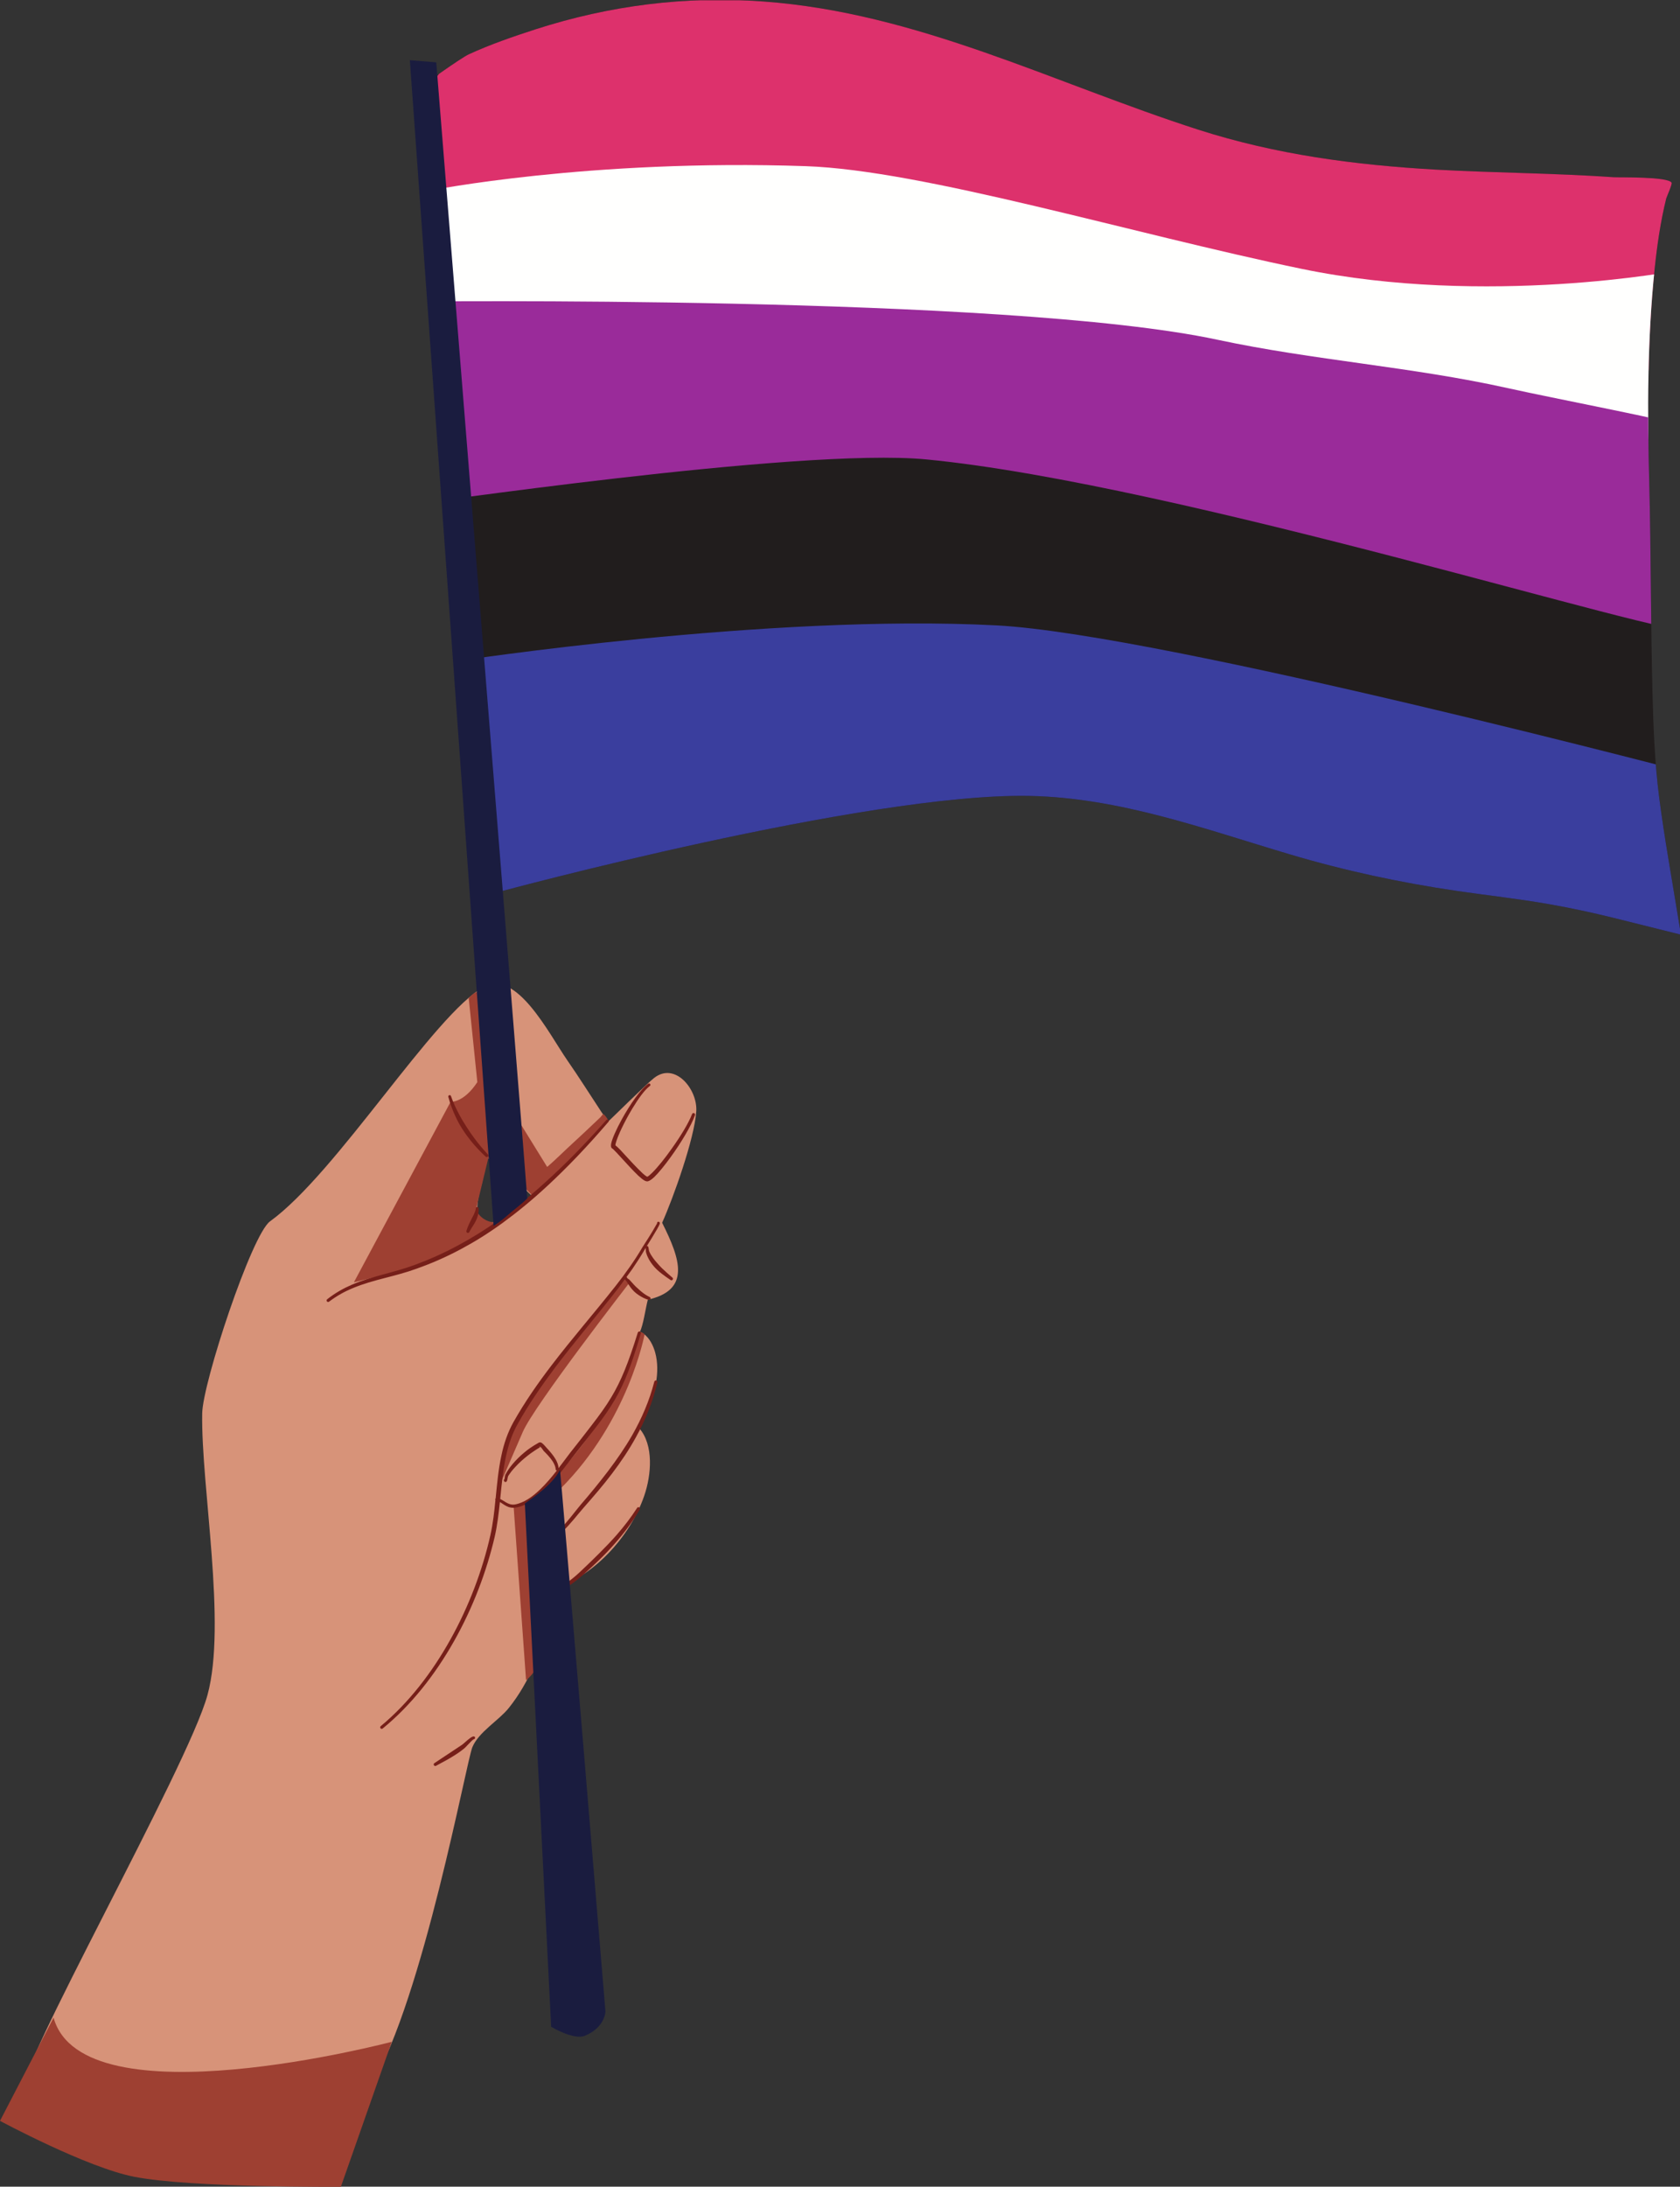 <?xml version="1.0" encoding="UTF-8"?><svg xmlns="http://www.w3.org/2000/svg" xmlns:xlink="http://www.w3.org/1999/xlink" height="106.0" preserveAspectRatio="xMidYMid meet" version="1.0" viewBox="0.0 0.0 81.5 106.0" width="81.5" zoomAndPan="magnify"><rect x="0.0" y="0.0" width="81.5" height="106.0" fill="#333333" stroke="none"/><defs><clipPath id="a"><path d="M 0 48 L 32 48 L 32 106.012 L 0 106.012 Z M 0 48"/></clipPath><clipPath id="b"><path d="M 20 0 L 81.551 0 L 81.551 46 L 20 46 Z M 20 0"/></clipPath><clipPath id="c"><path d="M 20 0.012 L 81.5 0.012 L 81.5 19 L 20 19 Z M 20 0.012"/></clipPath><clipPath id="d"><path d="M 24.211 43.234 L 20.613 4.066 C 20.613 4.066 22.348 2.816 22.742 2.633 C 23.789 2.152 24.883 1.777 25.977 1.422 C 29.598 0.258 33.254 -0.203 37.051 0.074 C 44.535 0.621 51.102 4.027 58.141 6.289 C 61.902 7.496 65.73 8 69.66 8.223 C 72.531 8.383 75.402 8.391 78.27 8.59 C 78.547 8.609 80.934 8.551 81.094 8.859 C 81.129 8.93 80.852 9.551 80.832 9.621 C 80.555 10.742 80.391 11.883 80.27 13.031 C 79.91 16.484 79.918 19.949 80.008 23.414 C 80.094 26.793 80.078 30.172 80.164 33.551 C 80.207 35.25 80.273 36.957 80.488 38.645 C 80.613 39.613 80.762 40.578 80.922 41.543 C 81.02 42.121 81.547 45.309 81.547 45.309 C 81.547 45.309 78.766 44.617 78.27 44.492 C 77.242 44.238 76.203 44.016 75.16 43.832 C 73.68 43.57 72.188 43.41 70.699 43.191 C 67.949 42.789 65.234 42.207 62.57 41.414 C 58.422 40.184 54.32 38.668 49.938 38.582 C 41.988 38.43 24.211 43.234 24.211 43.234 Z M 24.211 43.234"/></clipPath><clipPath id="e"><path d="M 20 8 L 81.5 8 L 81.5 22 L 20 22 Z M 20 8"/></clipPath><clipPath id="f"><path d="M 24.211 43.234 L 20.613 4.066 C 20.613 4.066 22.348 2.816 22.742 2.633 C 23.789 2.152 24.883 1.777 25.977 1.422 C 29.598 0.258 33.254 -0.203 37.051 0.074 C 44.535 0.621 51.102 4.027 58.141 6.289 C 61.902 7.496 65.73 8 69.66 8.223 C 72.531 8.383 75.402 8.391 78.27 8.59 C 78.547 8.609 80.934 8.551 81.094 8.859 C 81.129 8.93 80.852 9.551 80.832 9.621 C 80.555 10.742 80.391 11.883 80.27 13.031 C 79.91 16.484 79.918 19.949 80.008 23.414 C 80.094 26.793 80.078 30.172 80.164 33.551 C 80.207 35.25 80.273 36.957 80.488 38.645 C 80.613 39.613 80.762 40.578 80.922 41.543 C 81.02 42.121 81.547 45.309 81.547 45.309 C 81.547 45.309 78.766 44.617 78.27 44.492 C 77.242 44.238 76.203 44.016 75.16 43.832 C 73.68 43.57 72.188 43.41 70.699 43.191 C 67.949 42.789 65.234 42.207 62.57 41.414 C 58.422 40.184 54.32 38.668 49.938 38.582 C 41.988 38.43 24.211 43.234 24.211 43.234 Z M 24.211 43.234"/></clipPath><clipPath id="g"><path d="M 20 14 L 81.5 14 L 81.5 31 L 20 31 Z M 20 14"/></clipPath><clipPath id="h"><path d="M 24.211 43.234 L 20.613 4.066 C 20.613 4.066 22.348 2.816 22.742 2.633 C 23.789 2.152 24.883 1.777 25.977 1.422 C 29.598 0.258 33.254 -0.203 37.051 0.074 C 44.535 0.621 51.102 4.027 58.141 6.289 C 61.902 7.496 65.73 8 69.66 8.223 C 72.531 8.383 75.402 8.391 78.27 8.59 C 78.547 8.609 80.934 8.551 81.094 8.859 C 81.129 8.93 80.852 9.551 80.832 9.621 C 80.555 10.742 80.391 11.883 80.27 13.031 C 79.91 16.484 79.918 19.949 80.008 23.414 C 80.094 26.793 80.078 30.172 80.164 33.551 C 80.207 35.25 80.273 36.957 80.488 38.645 C 80.613 39.613 80.762 40.578 80.922 41.543 C 81.02 42.121 81.547 45.309 81.547 45.309 C 81.547 45.309 78.766 44.617 78.27 44.492 C 77.242 44.238 76.203 44.016 75.16 43.832 C 73.68 43.57 72.188 43.41 70.699 43.191 C 67.949 42.789 65.234 42.207 62.57 41.414 C 58.422 40.184 54.32 38.668 49.938 38.582 C 41.988 38.43 24.211 43.234 24.211 43.234 Z M 24.211 43.234"/></clipPath><clipPath id="i"><path d="M 22 30 L 81.5 30 L 81.5 46 L 22 46 Z M 22 30"/></clipPath><clipPath id="j"><path d="M 24.211 43.234 L 20.613 4.066 C 20.613 4.066 22.348 2.816 22.742 2.633 C 23.789 2.152 24.883 1.777 25.977 1.422 C 29.598 0.258 33.254 -0.203 37.051 0.074 C 44.535 0.621 51.102 4.027 58.141 6.289 C 61.902 7.496 65.73 8 69.66 8.223 C 72.531 8.383 75.402 8.391 78.27 8.59 C 78.547 8.609 80.934 8.551 81.094 8.859 C 81.129 8.93 80.852 9.551 80.832 9.621 C 80.555 10.742 80.391 11.883 80.27 13.031 C 79.91 16.484 79.918 19.949 80.008 23.414 C 80.094 26.793 80.078 30.172 80.164 33.551 C 80.207 35.25 80.273 36.957 80.488 38.645 C 80.613 39.613 80.762 40.578 80.922 41.543 C 81.02 42.121 81.547 45.309 81.547 45.309 C 81.547 45.309 78.766 44.617 78.27 44.492 C 77.242 44.238 76.203 44.016 75.16 43.832 C 73.68 43.57 72.188 43.41 70.699 43.191 C 67.949 42.789 65.234 42.207 62.57 41.414 C 58.422 40.184 54.32 38.668 49.938 38.582 C 41.988 38.43 24.211 43.234 24.211 43.234 Z M 24.211 43.234"/></clipPath></defs><g><g id="change1_1"><path d="M 23.602 56.082 C 23.551 56.465 23.488 56.844 23.41 57.211 C 23.316 57.672 22.793 59.113 23.586 59.25 C 24.363 59.383 25.242 58.508 25.727 58.043 C 25.754 58.02 25.777 57.996 25.805 57.973 C 25.531 57.703 25.25 57.441 24.965 57.191 C 24.523 56.805 24.07 56.43 23.602 56.082 Z M 13.098 59.207 C 16.34 56.863 21.074 49.141 23.48 47.836 C 25.059 46.98 26.613 50.082 27.52 51.398 C 28.082 52.207 28.609 53.043 29.152 53.867 C 29.262 54.031 29.379 54.199 29.496 54.371 C 29.586 54.305 31.305 52.594 31.727 52.258 C 32.746 51.453 33.852 52.809 33.777 53.879 C 33.688 55.199 32.66 58.078 32.121 59.273 C 33.02 61.059 33.508 62.535 31.426 63.004 C 31.301 63.508 31.215 64.195 31.039 64.578 C 31.125 64.605 31.199 64.633 31.207 64.641 C 31.508 64.855 31.688 65.219 31.785 65.566 C 32.047 66.531 31.754 67.59 31.363 68.48 C 31.254 68.73 31.137 68.98 31.008 69.23 C 31.723 70.047 31.602 71.5 31.25 72.516 C 30.566 74.5 28.789 76.457 26.695 77.09 C 26.688 77.539 26.648 77.988 26.57 78.438 C 26.312 79.988 25.672 81.559 24.684 82.793 C 24.188 83.41 23.219 83.957 22.914 84.699 C 22.621 85.41 20.535 96.828 18.027 101.062 C 15.629 105.117 8.543 105.012 4.781 103.637 C 3.66 103.227 1.688 102.641 1.098 101.465 C 0.641 100.551 9.121 85.648 10.066 82.164 C 11.008 78.703 9.75 72.074 9.809 68.516 C 9.832 67.027 12.207 59.852 13.098 59.207" fill="#d79379" fill-rule="evenodd"/></g><g clip-path="url(#a)" id="change2_1"><path d="M 29.488 54.293 C 29.445 54.484 25.875 58 25.875 58 C 25.875 58 23.762 55.848 23.688 56.145 C 23.559 56.684 23.359 57.508 23.129 58.461 C 23.023 58.91 23.695 59.328 24.07 59.234 C 24.445 59.141 21.609 60.949 20.664 61.246 C 19.723 61.539 17.168 62.16 17.168 62.16 L 21.859 53.414 C 21.859 53.414 22.496 53.465 23.156 52.457 L 22.738 48.379 C 23.176 47.91 23.406 48.086 23.406 48.086 L 23.793 51.777 L 23.691 51.953 L 26.543 56.566 C 26.566 56.547 26.59 56.527 26.613 56.508 C 26.789 56.355 26.961 56.195 27.133 56.031 C 27.66 55.523 28.211 55.035 28.738 54.527 C 28.875 54.402 29.008 54.273 29.141 54.145 C 29.156 54.125 29.238 54.012 29.27 54.008 C 29.309 54.004 29.496 54.254 29.488 54.293 Z M 30.496 62.23 C 30.496 62.23 25.914 68.133 25.363 69.41 C 24.809 70.684 24.285 71.895 24.285 71.895 C 24.285 71.895 24.242 69.84 25.742 67.703 C 26.336 66.855 30.285 61.965 30.285 61.965 Z M 31.27 64.684 C 31.27 64.684 30.496 68.863 27.191 72.164 L 27.152 71.363 C 27.152 71.363 28.383 70.027 29.418 68.375 C 30.293 66.977 30.996 65.305 31.008 64.539 C 31.008 64.539 31.109 64.57 31.152 64.59 C 31.195 64.617 31.27 64.684 31.27 64.684 Z M 24.918 73.047 L 25.52 81.449 C 25.52 81.449 25.996 81.082 26.043 80.695 C 26.094 80.309 25.59 72.832 25.59 72.832 Z M 2.598 97.805 L 0 102.809 C 0 102.809 4.215 105.078 6.527 105.523 C 9.285 106.059 16.535 106.008 16.535 106.008 L 19.004 98.977 C 19.004 98.977 4.016 102.941 2.598 97.805" fill="#9e4032" fill-rule="evenodd"/></g><g clip-path="url(#b)" id="change3_1"><path d="M 24.211 43.234 L 20.613 4.066 C 20.613 4.066 22.348 2.816 22.742 2.633 C 23.789 2.152 24.883 1.777 25.977 1.422 C 29.598 0.258 33.254 -0.203 37.051 0.074 C 44.535 0.621 51.102 4.027 58.141 6.289 C 61.902 7.496 65.73 8 69.66 8.223 C 72.531 8.383 75.402 8.391 78.27 8.59 C 78.547 8.609 80.934 8.551 81.094 8.859 C 81.129 8.93 80.852 9.551 80.832 9.621 C 80.555 10.742 80.391 11.883 80.27 13.031 C 79.91 16.484 79.918 19.949 80.008 23.414 C 80.094 26.793 80.078 30.172 80.164 33.551 C 80.207 35.25 80.273 36.957 80.488 38.645 C 80.613 39.613 80.762 40.578 80.922 41.543 C 81.02 42.121 81.547 45.309 81.547 45.309 C 81.547 45.309 78.766 44.617 78.27 44.492 C 77.242 44.238 76.203 44.016 75.16 43.832 C 73.68 43.57 72.188 43.41 70.699 43.191 C 67.949 42.789 65.234 42.207 62.57 41.414 C 58.422 40.184 54.32 38.668 49.938 38.582 C 41.988 38.43 24.211 43.234 24.211 43.234" fill="#211d1d" fill-rule="evenodd"/></g><g clip-path="url(#c)"><g clip-path="url(#d)" clip-rule="evenodd" id="change4_1"><path d="M 20.609 4.887 C 21.598 1.359 28.281 0.094 31.305 -0.578 C 44.082 -3.414 55.555 2.473 67.785 5.113 C 71.648 5.949 75.574 6.422 79.461 7.148 C 80.629 7.367 82.992 7.609 82.793 9.246 C 82.555 11.227 81.289 13.027 80.938 15.02 C 80.82 15.656 80.961 17.457 80.527 17.977 C 80.387 18.152 78.668 17.574 78.504 17.535 C 76.348 17.02 74.191 16.477 72.051 15.898 C 62.781 13.395 54.156 11.309 44.543 10.004 C 39.176 9.277 33.582 7.984 28.242 8.984 C 26.41 9.328 24.547 9.754 22.801 10.422 C 22.199 10.652 21.594 10.918 21.047 11.266 C 20.805 11.422 20.48 12.207 20.48 11.918" fill="#dd316c" fill-rule="evenodd"/></g></g><g clip-path="url(#e)"><g clip-path="url(#f)" clip-rule="evenodd" id="change5_1"><path d="M 20.848 9.238 C 20.848 9.238 28.57 7.695 39.09 8.055 C 44.777 8.25 54.902 11.328 63.137 13.031 C 72.133 14.895 81.395 13.113 81.395 13.113 C 81.395 13.113 81.879 21.605 81.18 21.539 C 76.773 21.129 53.133 18.777 48.504 18.168 C 41.445 17.238 34.285 17.766 27.406 19.539 C 23.676 20.504 20.578 21.621 20.516 21.559 C 20.398 21.441 20.781 13.344 20.797 12.711 C 20.812 12.102 21.176 8.594 20.848 9.238" fill="#fffffe" fill-rule="evenodd"/></g></g><g clip-path="url(#g)"><g clip-path="url(#h)" clip-rule="evenodd" id="change6_1"><path d="M 19.75 14.621 C 19.75 14.621 48.793 14.273 59.062 16.469 C 63.715 17.465 68.477 17.777 73.133 18.812 C 75.461 19.332 81.676 20.512 81.723 20.688 C 82.09 22.082 81.012 24.602 81.105 26.168 C 81.172 27.258 81.355 28.348 81.621 29.406 C 81.641 29.477 82.016 30.523 81.996 30.539 C 81.242 31.039 57.238 23.453 44.934 22.27 C 38.723 21.672 19.629 24.559 19.562 24.492 C 18.371 23.301 19.781 14.617 19.75 14.621" fill="#9a2b9a" fill-rule="evenodd"/></g></g><g clip-path="url(#i)"><g clip-path="url(#j)" clip-rule="evenodd" id="change7_1"><path d="M 23.672 44.543 L 22.098 32.059 C 22.098 32.059 37.246 29.734 48.344 30.316 C 56.469 30.738 82.969 37.738 82.969 37.738 C 82.969 37.738 84.746 47.223 84.969 48.406 C 85.188 49.586 53.738 42.629 46.668 41.32 C 39.594 40.016 23.672 44.543 23.672 44.543" fill="#3a3e9e" fill-rule="evenodd"/></g></g><g id="change8_1"><path d="M 22.816 84.246 C 22.676 84.344 22.477 84.539 22.41 84.582 L 21.078 85.465 C 21.039 85.488 21.027 85.535 21.051 85.57 C 21.07 85.605 21.117 85.617 21.152 85.598 C 21.324 85.504 21.496 85.414 21.664 85.32 C 21.777 85.254 21.891 85.191 22 85.121 C 22.09 85.066 22.18 85.008 22.27 84.945 C 22.359 84.883 22.445 84.816 22.527 84.75 C 22.586 84.703 22.738 84.527 22.863 84.406 C 22.898 84.371 22.934 84.34 22.961 84.324 C 22.973 84.316 22.98 84.309 22.988 84.309 C 23.023 84.305 23.051 84.27 23.047 84.23 C 23.043 84.195 23.012 84.168 22.973 84.172 C 22.938 84.176 22.883 84.199 22.816 84.246 Z M 31.328 60.5 C 31.324 60.496 31.332 60.492 31.328 60.484 C 31.328 60.488 31.324 60.492 31.324 60.496 C 31.324 60.496 31.328 60.5 31.328 60.5 Z M 26.219 70.137 C 26.195 70.117 26.18 70.113 26.168 70.129 C 26.156 70.152 26.191 70.148 26.219 70.137 Z M 32.617 61.93 C 32.652 61.953 32.656 62 32.633 62.035 C 32.605 62.066 32.559 62.074 32.527 62.047 C 32.391 61.953 32.25 61.859 32.117 61.754 C 32.027 61.688 31.941 61.613 31.859 61.535 C 31.789 61.465 31.723 61.398 31.664 61.32 C 31.602 61.246 31.551 61.164 31.5 61.082 C 31.465 61.02 31.434 60.957 31.406 60.895 C 31.379 60.828 31.352 60.762 31.336 60.691 C 31.328 60.66 31.332 60.547 31.32 60.496 C 31.312 60.508 31.293 60.539 31.293 60.543 C 31.102 60.875 30.891 61.199 30.672 61.52 C 30.582 61.648 30.484 61.777 30.391 61.906 C 30.41 61.914 30.426 61.934 30.43 61.957 C 30.434 61.961 30.43 61.961 30.434 61.965 C 30.434 61.965 30.43 61.961 30.43 61.961 C 30.434 61.965 30.441 61.965 30.441 61.973 C 30.469 61.992 30.516 62.012 30.527 62.027 L 30.746 62.27 C 30.809 62.34 30.879 62.406 30.957 62.473 C 31.027 62.539 31.102 62.605 31.18 62.664 C 31.285 62.746 31.398 62.816 31.512 62.871 C 31.551 62.887 31.57 62.93 31.559 62.969 C 31.543 63.008 31.5 63.027 31.461 63.012 C 31.293 62.961 31.129 62.879 30.973 62.773 C 30.898 62.723 30.828 62.668 30.762 62.605 C 30.695 62.539 30.637 62.469 30.586 62.402 L 30.398 62.125 C 30.379 62.094 30.328 62.043 30.309 62.016 C 30.203 62.16 30.102 62.309 29.992 62.449 C 28.977 63.754 27.902 65 26.914 66.312 C 26.262 67.184 25.641 68.078 25.105 69.043 C 24.832 69.527 24.664 70.051 24.547 70.586 C 24.402 71.262 24.336 71.965 24.266 72.664 C 24.301 72.684 24.336 72.699 24.375 72.723 C 24.48 72.785 24.59 72.867 24.723 72.91 C 24.801 72.934 24.883 72.945 24.977 72.93 C 25.418 72.852 25.832 72.559 26.215 72.188 C 26.5 71.914 26.77 71.594 27.012 71.285 C 26.984 71.273 26.953 71.258 26.957 71.227 C 26.953 71.102 26.891 70.969 26.812 70.84 C 26.684 70.645 26.504 70.461 26.375 70.336 C 26.363 70.32 26.281 70.188 26.223 70.141 C 26.094 70.215 25.969 70.297 25.844 70.383 C 25.758 70.441 25.672 70.504 25.59 70.57 C 25.379 70.734 25.18 70.914 25.004 71.105 C 24.938 71.176 24.875 71.246 24.816 71.32 C 24.758 71.395 24.703 71.473 24.652 71.551 C 24.637 71.582 24.625 71.648 24.617 71.703 C 24.605 71.746 24.598 71.785 24.586 71.801 C 24.566 71.832 24.543 71.84 24.523 71.84 C 24.504 71.84 24.469 71.836 24.449 71.785 C 24.434 71.754 24.445 71.719 24.473 71.699 C 24.473 71.688 24.477 71.668 24.48 71.652 C 24.488 71.586 24.5 71.516 24.52 71.477 C 24.566 71.387 24.621 71.301 24.676 71.219 C 24.734 71.137 24.797 71.055 24.859 70.98 C 25.035 70.77 25.234 70.574 25.449 70.398 C 25.535 70.324 25.625 70.258 25.715 70.195 C 25.852 70.102 25.992 70.012 26.137 69.934 C 26.168 69.918 26.223 69.906 26.281 69.945 C 26.355 69.992 26.504 70.168 26.523 70.191 C 26.652 70.328 26.836 70.535 26.961 70.75 C 27.039 70.891 27.09 71.031 27.098 71.168 C 27.297 70.91 27.484 70.656 27.641 70.449 C 28.055 69.926 28.395 69.492 28.691 69.105 C 29.086 68.594 29.395 68.168 29.66 67.723 C 30.133 66.934 30.477 66.086 30.941 64.598 C 30.957 64.559 30.996 64.535 31.035 64.547 C 31.078 64.559 31.098 64.602 31.086 64.641 C 30.641 66.156 30.309 67.023 29.84 67.828 C 29.574 68.285 29.27 68.723 28.867 69.242 C 28.574 69.629 28.23 70.062 27.816 70.586 C 27.434 71.066 26.926 71.785 26.344 72.324 C 25.93 72.711 25.477 73.012 25.004 73.082 C 24.883 73.102 24.773 73.086 24.676 73.055 C 24.531 73.004 24.41 72.914 24.297 72.84 C 24.281 72.828 24.266 72.82 24.25 72.812 C 24.191 73.375 24.125 73.934 24.004 74.473 C 23.609 76.176 22.938 77.945 22.02 79.566 C 21.102 81.191 19.934 82.672 18.566 83.789 C 18.531 83.816 18.484 83.812 18.461 83.781 C 18.434 83.75 18.438 83.699 18.469 83.676 C 19.816 82.559 20.953 81.086 21.852 79.473 C 22.75 77.863 23.41 76.109 23.789 74.422 C 23.914 73.863 23.98 73.285 24.035 72.699 C 24.031 72.691 24.016 72.688 24.016 72.676 C 24.016 72.66 24.035 72.66 24.043 72.652 C 24.113 71.941 24.176 71.227 24.328 70.539 C 24.445 69.98 24.629 69.438 24.91 68.934 C 25.457 67.965 26.086 67.062 26.754 66.188 C 27.75 64.883 28.832 63.645 29.859 62.344 C 30.094 62.047 30.324 61.738 30.543 61.426 C 30.762 61.113 30.973 60.793 31.164 60.465 C 31.188 60.434 31.664 59.691 31.828 59.387 C 31.844 59.359 31.867 59.328 31.875 59.309 C 31.879 59.316 31.883 59.32 31.883 59.32 C 31.879 59.316 31.879 59.312 31.879 59.309 C 31.883 59.297 31.883 59.289 31.875 59.289 C 31.875 59.266 31.891 59.242 31.91 59.23 C 31.945 59.215 31.984 59.227 32.004 59.262 C 32.008 59.27 32.016 59.301 32 59.34 C 31.984 59.383 31.941 59.469 31.879 59.578 C 31.734 59.832 31.5 60.211 31.375 60.41 C 31.395 60.406 31.418 60.395 31.43 60.414 C 31.441 60.426 31.453 60.449 31.461 60.484 C 31.473 60.535 31.48 60.617 31.488 60.645 C 31.512 60.699 31.539 60.758 31.57 60.812 C 31.605 60.867 31.637 60.918 31.676 60.973 C 31.738 61.062 31.809 61.148 31.883 61.23 C 31.953 61.312 32.031 61.395 32.109 61.473 C 32.273 61.633 32.445 61.781 32.617 61.93 Z M 30.43 61.957 C 30.43 61.953 30.43 61.934 30.426 61.941 C 30.422 61.945 30.426 61.953 30.43 61.957 C 30.43 61.957 30.43 61.957 30.43 61.961 C 30.43 61.957 30.43 61.957 30.43 61.957 Z M 29.727 55.691 C 29.738 55.699 29.758 55.715 29.781 55.742 C 29.855 55.809 29.957 55.922 30.078 56.055 C 30.348 56.348 30.695 56.734 30.961 56.988 C 31.086 57.102 31.191 57.188 31.27 57.23 C 31.34 57.266 31.395 57.273 31.434 57.262 C 31.504 57.246 31.609 57.18 31.738 57.059 C 31.953 56.852 32.242 56.496 32.539 56.086 C 33.027 55.414 33.527 54.59 33.715 54.059 C 33.73 54.02 33.711 53.977 33.672 53.961 C 33.633 53.945 33.59 53.965 33.574 54.004 C 33.406 54.445 33.016 55.078 32.605 55.656 C 32.262 56.145 31.902 56.59 31.641 56.848 C 31.535 56.949 31.457 57.023 31.398 57.043 C 31.387 57.039 31.363 57.027 31.348 57.016 C 31.246 56.949 31.109 56.82 30.957 56.664 C 30.66 56.367 30.316 55.977 30.086 55.734 C 29.988 55.633 29.906 55.559 29.855 55.52 C 29.855 55.496 29.859 55.457 29.871 55.418 C 29.957 55.078 30.297 54.363 30.68 53.73 C 30.969 53.254 31.277 52.824 31.523 52.645 C 31.555 52.625 31.562 52.582 31.543 52.551 C 31.52 52.523 31.477 52.516 31.449 52.535 C 31.078 52.789 30.555 53.555 30.168 54.254 C 29.895 54.75 29.688 55.219 29.648 55.445 C 29.633 55.523 29.641 55.582 29.652 55.617 C 29.668 55.652 29.695 55.676 29.727 55.691 Z M 30.906 73.098 C 30.609 73.562 30.277 73.992 29.922 74.398 C 29.656 74.703 29.371 74.996 29.082 75.285 C 28.793 75.574 28.5 75.859 28.199 76.141 C 28.016 76.316 27.82 76.488 27.613 76.641 C 27.477 76.742 27.336 76.832 27.188 76.91 C 27.129 76.941 27.066 76.965 27.008 76.992 C 26.945 77.016 26.887 77.039 26.824 77.055 C 26.789 77.066 26.715 77.062 26.668 77.066 C 26.629 77.07 26.602 77.082 26.59 77.094 C 26.57 77.109 26.562 77.129 26.562 77.152 C 26.562 77.164 26.566 77.191 26.594 77.211 C 26.621 77.238 26.664 77.238 26.688 77.211 C 26.691 77.207 26.691 77.203 26.695 77.203 C 26.746 77.199 26.82 77.207 26.859 77.195 C 26.93 77.18 26.996 77.16 27.062 77.137 C 27.129 77.113 27.191 77.086 27.258 77.055 C 27.418 76.98 27.574 76.891 27.719 76.789 C 27.938 76.641 28.145 76.469 28.34 76.293 C 28.598 76.062 28.852 75.832 29.094 75.594 C 29.344 75.352 29.582 75.102 29.809 74.844 C 30.266 74.332 30.68 73.781 31.035 73.176 C 31.059 73.141 31.047 73.09 31.012 73.07 C 30.977 73.051 30.93 73.059 30.906 73.098 Z M 31.742 66.977 C 31.5 67.914 31.129 68.762 30.676 69.559 C 30.328 70.164 29.93 70.742 29.504 71.305 C 29.082 71.859 28.637 72.402 28.168 72.945 C 27.883 73.285 27.523 73.781 27.133 74.172 C 26.859 74.441 26.574 74.66 26.273 74.734 C 26.238 74.746 26.215 74.781 26.227 74.816 C 26.234 74.852 26.27 74.875 26.305 74.867 C 26.629 74.793 26.945 74.57 27.246 74.289 C 27.652 73.906 28.023 73.414 28.32 73.078 C 28.797 72.535 29.262 72 29.684 71.441 C 30.117 70.871 30.516 70.281 30.855 69.66 C 31.309 68.844 31.66 67.973 31.891 67.012 C 31.898 66.969 31.875 66.93 31.836 66.918 C 31.793 66.91 31.754 66.934 31.742 66.977 Z M 31.875 59.289 C 31.867 59.285 31.871 59.301 31.875 59.309 L 31.879 59.309 C 31.875 59.301 31.875 59.293 31.875 59.289 Z M 23.023 58.789 C 23.004 58.844 22.977 58.898 22.945 58.953 C 22.918 59.008 22.887 59.062 22.859 59.121 C 22.824 59.191 22.789 59.262 22.758 59.328 C 22.703 59.449 22.656 59.566 22.629 59.664 C 22.613 59.703 22.633 59.746 22.672 59.762 C 22.711 59.777 22.754 59.758 22.77 59.719 C 22.82 59.609 22.906 59.488 22.988 59.352 C 23.02 59.305 23.047 59.25 23.074 59.199 C 23.094 59.164 23.109 59.125 23.125 59.09 C 23.152 59.023 23.172 58.957 23.191 58.895 C 23.219 58.781 23.23 58.676 23.219 58.574 C 23.215 58.539 23.184 58.512 23.148 58.512 C 23.109 58.512 23.082 58.543 23.082 58.582 C 23.078 58.648 23.055 58.719 23.023 58.789 Z M 22.445 54.754 C 22.57 54.949 22.707 55.137 22.852 55.316 C 23.07 55.586 23.312 55.836 23.562 56.07 C 23.594 56.098 23.641 56.098 23.668 56.07 C 23.699 56.039 23.699 55.992 23.668 55.961 C 23.438 55.719 23.223 55.457 23.02 55.188 C 22.883 55.008 22.758 54.82 22.637 54.633 C 22.516 54.445 22.398 54.254 22.293 54.055 C 22.133 53.758 21.988 53.453 21.879 53.137 C 21.867 53.098 21.832 53.078 21.793 53.09 C 21.758 53.102 21.738 53.141 21.75 53.176 C 21.84 53.508 21.961 53.836 22.109 54.148 C 22.207 54.359 22.32 54.562 22.445 54.754 Z M 20.223 61.496 C 19.152 61.887 18.125 62.023 17.145 62.43 C 16.742 62.594 16.352 62.805 15.965 63.098 C 15.934 63.125 15.887 63.117 15.859 63.086 C 15.836 63.051 15.84 63.004 15.875 62.98 C 16.266 62.672 16.668 62.449 17.078 62.273 C 18.055 61.855 19.086 61.703 20.152 61.305 C 20.793 61.066 21.5 60.766 22.285 60.336 C 22.895 60.008 23.555 59.602 24.266 59.09 C 24.945 58.602 25.672 58.02 26.453 57.312 C 27.367 56.488 28.355 55.496 29.418 54.289 C 29.445 54.262 29.488 54.258 29.516 54.285 C 29.543 54.309 29.547 54.352 29.52 54.379 C 28.469 55.605 27.492 56.617 26.586 57.457 C 25.809 58.18 25.078 58.773 24.398 59.27 C 23.68 59.793 23.012 60.203 22.391 60.535 C 21.594 60.965 20.875 61.262 20.223 61.496" fill="#761f19" fill-rule="evenodd"/></g><g id="change9_1"><path d="M 23.945 59.426 L 19.883 2.918 L 21.164 3.023 C 21.164 3.023 25.594 58.074 25.578 58.094 C 25.359 58.32 25.051 58.547 24.809 58.754 C 24.602 58.93 24.398 59.113 24.176 59.27 C 24.109 59.32 24.035 59.363 23.969 59.41 C 23.965 59.414 23.957 59.418 23.945 59.426 Z M 27.164 71.25 C 27.188 71.199 29.371 97.504 29.371 97.504 C 29.371 97.504 29.363 98.277 28.371 98.684 C 27.836 98.906 26.738 98.25 26.738 98.25 L 25.461 72.887 C 25.559 72.789 26.789 72.035 27.164 71.25" fill="#1a1c3f" fill-rule="evenodd"/></g></g></svg>